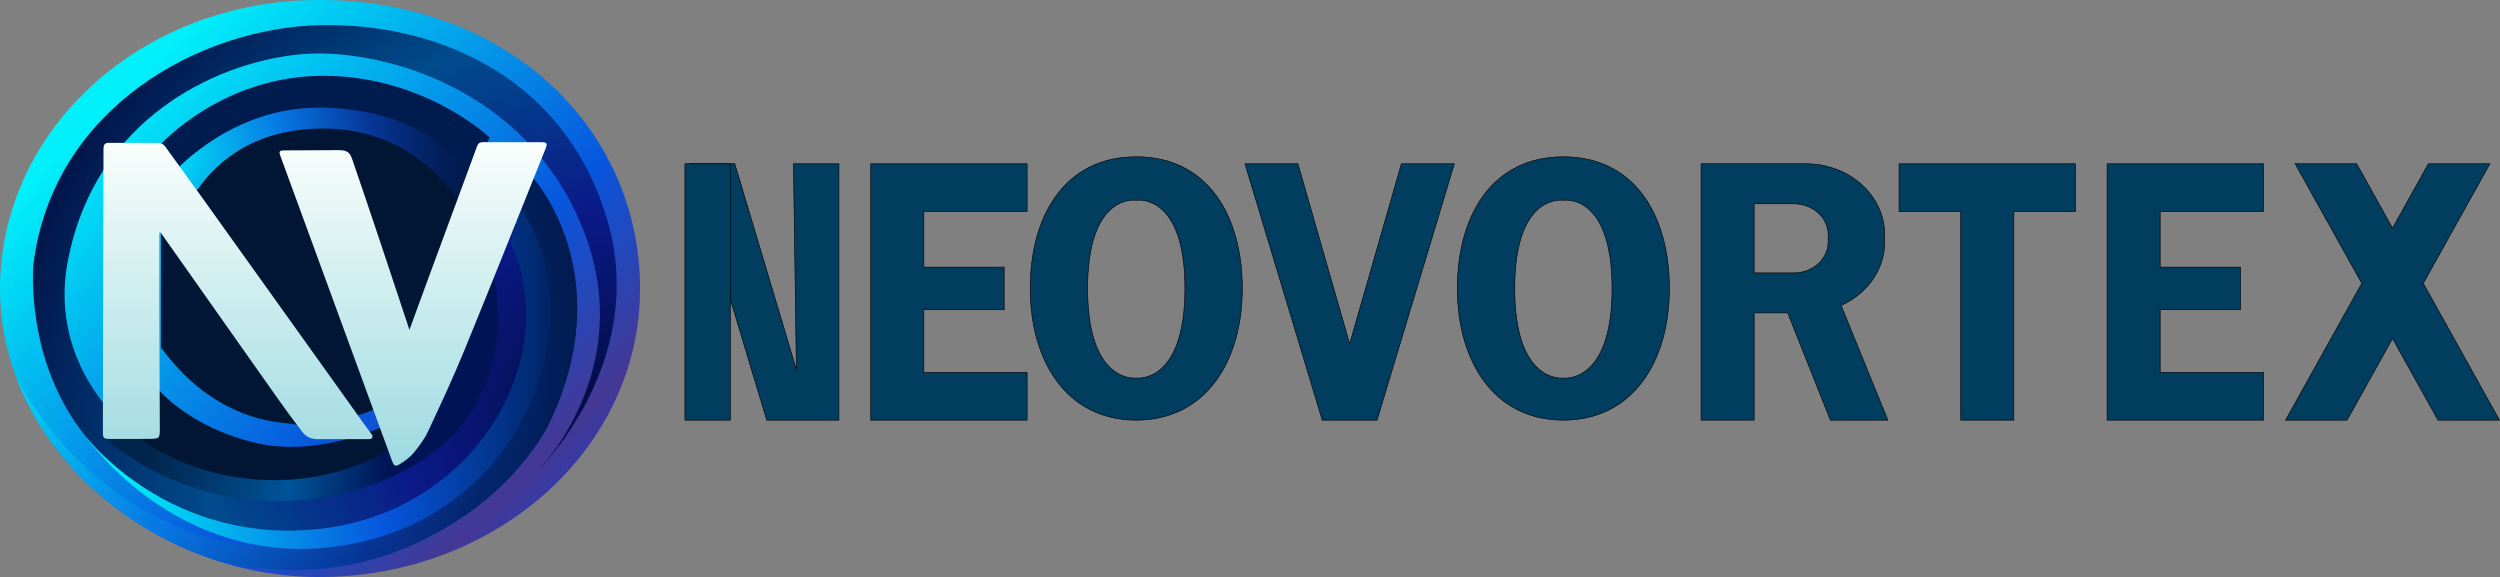 <?xml version="1.0" encoding="UTF-8"?>
<svg id="Layer_1" xmlns="http://www.w3.org/2000/svg" xmlns:xlink="http://www.w3.org/1999/xlink" version="1.1" viewBox="0 0 1039.17 239.86">
  <rect x="0" y="0" width="1039.17" height="239.86" fill="#808080" stroke="none"/>
  <!-- Generator: Adobe Illustrator 29.5.1, SVG Export Plug-In . SVG Version: 2.1.0 Build 141)  -->
  <defs>
    <style>
      .st0 {
        fill: #003d5f;
        stroke: #000;
        stroke-miterlimit: 10;
        stroke-width: .25px;
      }

      .st1 {
        fill: url(#Degradado_sin_nombre);
      }

      .st2 {
        fill: url(#Degradado_sin_nombre_7);
      }

      .st3 {
        fill: url(#Degradado_sin_nombre_6);
      }

      .st4 {
        fill: url(#Degradado_sin_nombre_5);
      }

      .st5 {
        fill: url(#Degradado_sin_nombre_4);
      }

      .st6 {
        fill: url(#Degradado_sin_nombre_3);
      }

      .st7 {
        fill: url(#Degradado_sin_nombre_2);
      }

      .st8 {
        fill: #001c4f;
      }

      .st9 {
        fill: #001634;
      }
    </style>
    <linearGradient id="Degradado_sin_nombre" data-name="Degradado sin nombre" x1="38.85" y1="217.04" x2="236.83" y2="19.05" gradientTransform="translate(0 241.33) scale(1 -1)" gradientUnits="userSpaceOnUse">
      <stop offset=".06" stop-color="#00f1fa"/>
      <stop offset=".64" stop-color="#0756dd"/>
      <stop offset=".89" stop-color="#443895"/>
      <stop offset="1" stop-color="#203fbf"/>
    </linearGradient>
    <radialGradient id="Degradado_sin_nombre_2" data-name="Degradado sin nombre 2" cx="-3.97" cy="86.35" fx="-3.97" fy="86.35" r="327.74" gradientTransform="translate(0 229.19) scale(1 -.9)" gradientUnits="userSpaceOnUse">
      <stop offset="0" stop-color="#00e6f8"/>
      <stop offset=".32" stop-color="#0775e3"/>
      <stop offset=".54" stop-color="#073597"/>
      <stop offset=".63" stop-color="#042874"/>
      <stop offset=".72" stop-color="#021e58"/>
      <stop offset=".81" stop-color="#011744"/>
      <stop offset=".91" stop-color="#001338"/>
      <stop offset="1" stop-color="#001234"/>
    </radialGradient>
    <radialGradient id="Degradado_sin_nombre_3" data-name="Degradado sin nombre 3" cx="253.98" cy="68.13" fx="253.98" fy="68.13" r="261.69" gradientTransform="translate(0 229.19) scale(1 -.9)" gradientUnits="userSpaceOnUse">
      <stop offset="0" stop-color="#010e41"/>
      <stop offset=".34" stop-color="#0b1989"/>
      <stop offset=".66" stop-color="#004b8c"/>
      <stop offset="1" stop-color="#010e41"/>
    </radialGradient>
    <linearGradient id="Degradado_sin_nombre_4" data-name="Degradado sin nombre 4" x1="36.05" y1="83.79" x2="228.76" y2="83.79" gradientTransform="translate(0 241.33) scale(1 -1)" gradientUnits="userSpaceOnUse">
      <stop offset=".06" stop-color="#00f1fa"/>
      <stop offset=".64" stop-color="#0756dd"/>
      <stop offset="1" stop-color="#002566"/>
    </linearGradient>
    <radialGradient id="Degradado_sin_nombre_5" data-name="Degradado sin nombre 5" cx="68.06" cy="183.65" fx="68.06" fy="183.65" r="161.89" gradientTransform="translate(0 229.19) scale(1 -.9)" gradientUnits="userSpaceOnUse">
      <stop offset="0" stop-color="#00e6f8"/>
      <stop offset=".32" stop-color="#0775e3"/>
      <stop offset=".54" stop-color="#073597"/>
      <stop offset=".63" stop-color="#042874"/>
      <stop offset=".72" stop-color="#021e58"/>
      <stop offset=".81" stop-color="#011744"/>
      <stop offset=".91" stop-color="#001338"/>
      <stop offset="1" stop-color="#001234"/>
    </radialGradient>
    <linearGradient id="Degradado_sin_nombre_6" data-name="Degradado sin nombre 6" x1="61.55" y1="86.17" x2="203.24" y2="78.12" gradientTransform="translate(0 241.33) scale(1 -1)" gradientUnits="userSpaceOnUse">
      <stop offset=".02" stop-color="#00254d"/>
      <stop offset=".43" stop-color="#005399"/>
      <stop offset=".72" stop-color="#001455"/>
    </linearGradient>
    <linearGradient id="Degradado_sin_nombre_7" data-name="Degradado sin nombre 7" x1="135.01" y1="47.76" x2="135.01" y2="182.24" gradientTransform="translate(0 241.33) scale(1 -1)" gradientUnits="userSpaceOnUse">
      <stop offset="0" stop-color="#9ddae1"/>
      <stop offset="1" stop-color="#f9fefb"/>
    </linearGradient>
  </defs>
  <g>
    <path class="st1" d="M266.04,120.13c0,66.35-59.76,119.73-133.48,119.73-17.9,0-35.47-3.62-51.67-10.15-.03,0-.06-.03-.09-.04-.78-.31-1.54-.63-2.31-.95-.04-.02-.05-.03-.05-.03-33.02-14.03-60-40.2-71.9-72.31v-.02h0c-4.23-11.43-6.54-23.6-6.54-36.23C0,53.78,58.86,0,132.58,0c78.92,0,133.48,53.78,133.48,120.13h-.02Z"/>
    <path class="st7" d="M227.32,178.07c-13.4,23.16-33.83,36.14-35.35,37.12-.03.02-.05.04-.06.04h0c-50.88,34.24-99.68,18.83-111.01,14.47-.03,0-.06-.03-.09-.04-1.32-.5-2.11-.86-2.31-.95-.04-.02-.05-.03-.05-.03-33.02-14.03-60-40.2-71.9-72.31.81,1.7,38.2,78.62,126.47,71.5l1.12-.58,61.76-31.42,25.67-47.15-7.03-58.23,7.03-16.54s37.25,40.88,5.76,104.09v.02Z"/>
    <path class="st9" d="M160.12,168.16s-54.07,29.32-93.23-23.71v-50.22l15.6-15.91s16.29-26.83,54.76-25.58c38.47,1.25,58.23,36.49,58.23,36.49l-35.35,78.92h0Z"/>
    <path class="st6" d="M163,185.73c-63.09,42.12-147.22-9.49-134.96-76.38C40.09,43.61,99.91,22.23,132.41,22.23s88.97,17.3,110.72,75.05c21.75,57.75-20.3,99.2-20.3,99.2,0,0,46.92-45.11,29.73-104.57C235.37,32.45,182.28,9.41,133.02,10.45,83.76,11.48,21.89,44.48,13.87,110.12c0,0-3.74,40.35,22.19,71.78l8.15,9.72,16.49,13.52,35.98,16.29,34.5,3.45,29.49-8.14,34.8-19.4,21.89-34.51,3.29-21.69,1.23-36.14-9.04-15.02-49.84,95.77v-.03Z"/>
    <path class="st5" d="M212.17,100.66c22.11,47.81-13.89,110.95-77.47,118.96-63.59,8-98.65-37.72-98.65-37.72,0,0,40.55,59.11,112.79,43.66,71.72-15.34,97.48-95.15,67.85-138.64l-4.53,13.73h.01Z"/>
    <path class="st9" d="M73.08,142.12s20.94,37.77,64.39,34.93l35.95-46.58s-100.34,11.65-100.34,11.65Z"/>
    <path class="st8" d="M194.71,74.9l8.83-17.71s-26.88-25.68-69.15-25.68-67.91,28.8-67.91,28.8l11.78,18.12,30.64-27.67,21.59-2.95,39.91,9.02,24.33,18.05-.02.02Z"/>
    <path class="st4" d="M73.54,70.38s23.15-25.63,58.71-25.63c31.17,0,52.41,11.83,62.97,29.29l-3.7,10.99s-17.09-31.63-57.14-31.63-54.92,27.96-54.92,27.96l-5.92-10.99Z"/>
    <path class="st9" d="M165.15,191.07l-44.32,11.32-43.59-4.92-24.44-14.91,1.72-3.07,4.03-26.59,5.47,6.94s13.16,17.81,43.38,24.48c21,4.64,43.03-3.02,54.52-8.12l1.93,8.87,1.31,6h-.01Z"/>
    <path class="st3" d="M203.32,113.07l-39.28,71.83s-7.73,6.89-24.77,11.42c-20.4,5.42-42.31,4.08-61.82-3.56-9.66-3.79-19.86-9.42-27.6-17.75l-6.38,6.94s27.32,26.33,71.63,26.33,103.2-25.78,89.99-95.2h-1.77,0Z"/>
    <path class="st2" d="M170.18,137.16c2.43-6.66,4.64-12.78,6.9-18.88,7.07-19.16,14.16-38.32,21.22-57.49.44-1.19,1.07-1.71,2.56-1.7,7.89.06,15.78.02,23.67.02,2.94,0,3.18.33,2.18,2.84-11.19,27.85-22.25,55.74-33.63,83.52-4.68,11.43-9.93,22.68-15.18,33.91-1.47,3.13-3.67,6.05-5.92,8.81-1.43,1.76-3.42,3.21-5.41,4.5-2.22,1.44-2.77,1.16-3.63-1.16-2.8-7.61-5.58-15.24-8.37-22.86-12.62-34.45-25.23-68.91-37.85-103.37-.95-2.58-.8-2.77,2.17-2.79,7.14-.04,14.28-.06,21.42-.1,3.77-.02,5.01.62,6.13,3.87,4.26,12.4,8.44,24.84,12.6,37.27,3.69,11.02,7.32,22.05,11.16,33.6h-.02ZM151.11,175.93c-3.45-4.86-6.92-9.7-10.39-14.55-18.79-26.26-37.57-52.53-56.37-78.79-4.96-6.92-9.97-13.82-15.13-20.93l-.64-.89c-.63-.86-1.7-1.39-2.85-1.39h-20.67c-.47,0-.84.08-1.13.23-.66.36-.91,1.13-.91,2.32-.02,18.53-.25,96.58-.25,117.07,0,3.4.08,3.46,3.95,3.46,4.88,0,9.77-.02,14.65-.03,5.03,0,5.08-.04,5.06-4.67-.07-17.32-.17-34.62-.23-51.94-.03-9.69,0-19.39,0-29.09l.49-.14c.24.33.5.66.74,1,16.03,22.73,32.04,45.47,48.09,68.18,3.34,4.72,6.79,9.4,10.33,13.99,1.53,2,3.8,2.84,6.63,2.77h21.1c1,0,1.61-1,1.06-1.76l-3.52-4.85v-.02Z"/>
  </g>
  <g>
    <polygon class="st0" points="604.53 68.08 572.4 174.64 549.61 174.64 517.49 68.08 539.51 68.08 561.01 142.92 582.51 68.08 604.53 68.08"/>
    <polygon class="st0" points="348.71 68.08 348.71 174.64 318.71 174.64 286.59 68.08 305.43 68.08 331.03 153.58 329.82 68.08 348.71 68.08"/>
    <rect class="st0" x="284.7" y="68.08" width="18.89" height="106.57"/>
    <path class="st0" d="M649.85,65.16c-29.69,0-44.08,24.52-44.08,54.75s15.21,54.74,44.08,54.74,44.08-24.51,44.08-54.74-14.39-54.75-44.08-54.75h0ZM649.85,157.14s-20.23,2.67-20.23-37.24,20.23-36.65,20.23-36.65c0,0,20.23-3.27,20.23,36.65s-20.23,37.24-20.23,37.24Z"/>
    <path class="st0" d="M472.31,65.16c-29.69,0-44.08,24.52-44.08,54.75s15.21,54.74,44.08,54.74,44.08-24.51,44.08-54.74-14.39-54.75-44.08-54.75h0ZM472.31,157.14s-20.23,2.67-20.23-37.24,20.23-36.65,20.23-36.65c0,0,20.23-3.27,20.23,36.65s-20.23,37.24-20.23,37.24h0Z"/>
    <polygon class="st0" points="862.71 68.08 837.08 68.08 815.01 68.08 789.38 68.08 789.38 87.94 815.01 87.94 815.01 174.64 837.08 174.64 837.08 87.94 862.71 87.94 862.71 68.08"/>
    <polygon class="st0" points="940.86 87.94 940.86 68.08 897.92 68.08 879.56 68.08 875.85 68.08 875.85 174.64 879.56 174.64 897.92 174.64 940.86 174.64 940.86 154.78 897.92 154.78 897.92 128.74 931.32 128.74 931.32 111.03 897.92 111.03 897.92 87.94 940.86 87.94"/>
    <polygon class="st0" points="426.94 87.94 426.94 68.08 384.01 68.08 365.64 68.08 361.94 68.08 361.94 174.64 365.64 174.64 384.01 174.64 426.94 174.64 426.94 154.78 384.01 154.78 384.01 128.74 417.41 128.74 417.41 111.03 384.01 111.03 384.01 87.94 426.94 87.94"/>
    <path class="st0" d="M760.83,174.64h23.89l-19.42-47.68c10.73-4.83,18.1-14.81,18.1-26.35v-3.07c0-16.27-14.65-29.47-32.74-29.47h-43.58v106.56h22.07v-44.58h13.93l17.76,44.58h-.01ZM729.14,84.71h16.51c7.86,0,14.26,5.76,14.26,12.83v3.07c0,7.07-6.4,12.83-14.26,12.83h-16.51v-28.74Z"/>
    <polygon class="st0" points="1038.96 174.64 1007.28 117.77 1034.97 68.08 1009.4 68.08 994.5 94.83 979.59 68.08 954.02 68.08 981.71 117.77 950.03 174.64 975.6 174.64 994.5 140.72 1013.4 174.64 1038.96 174.64"/>
  </g>
</svg>